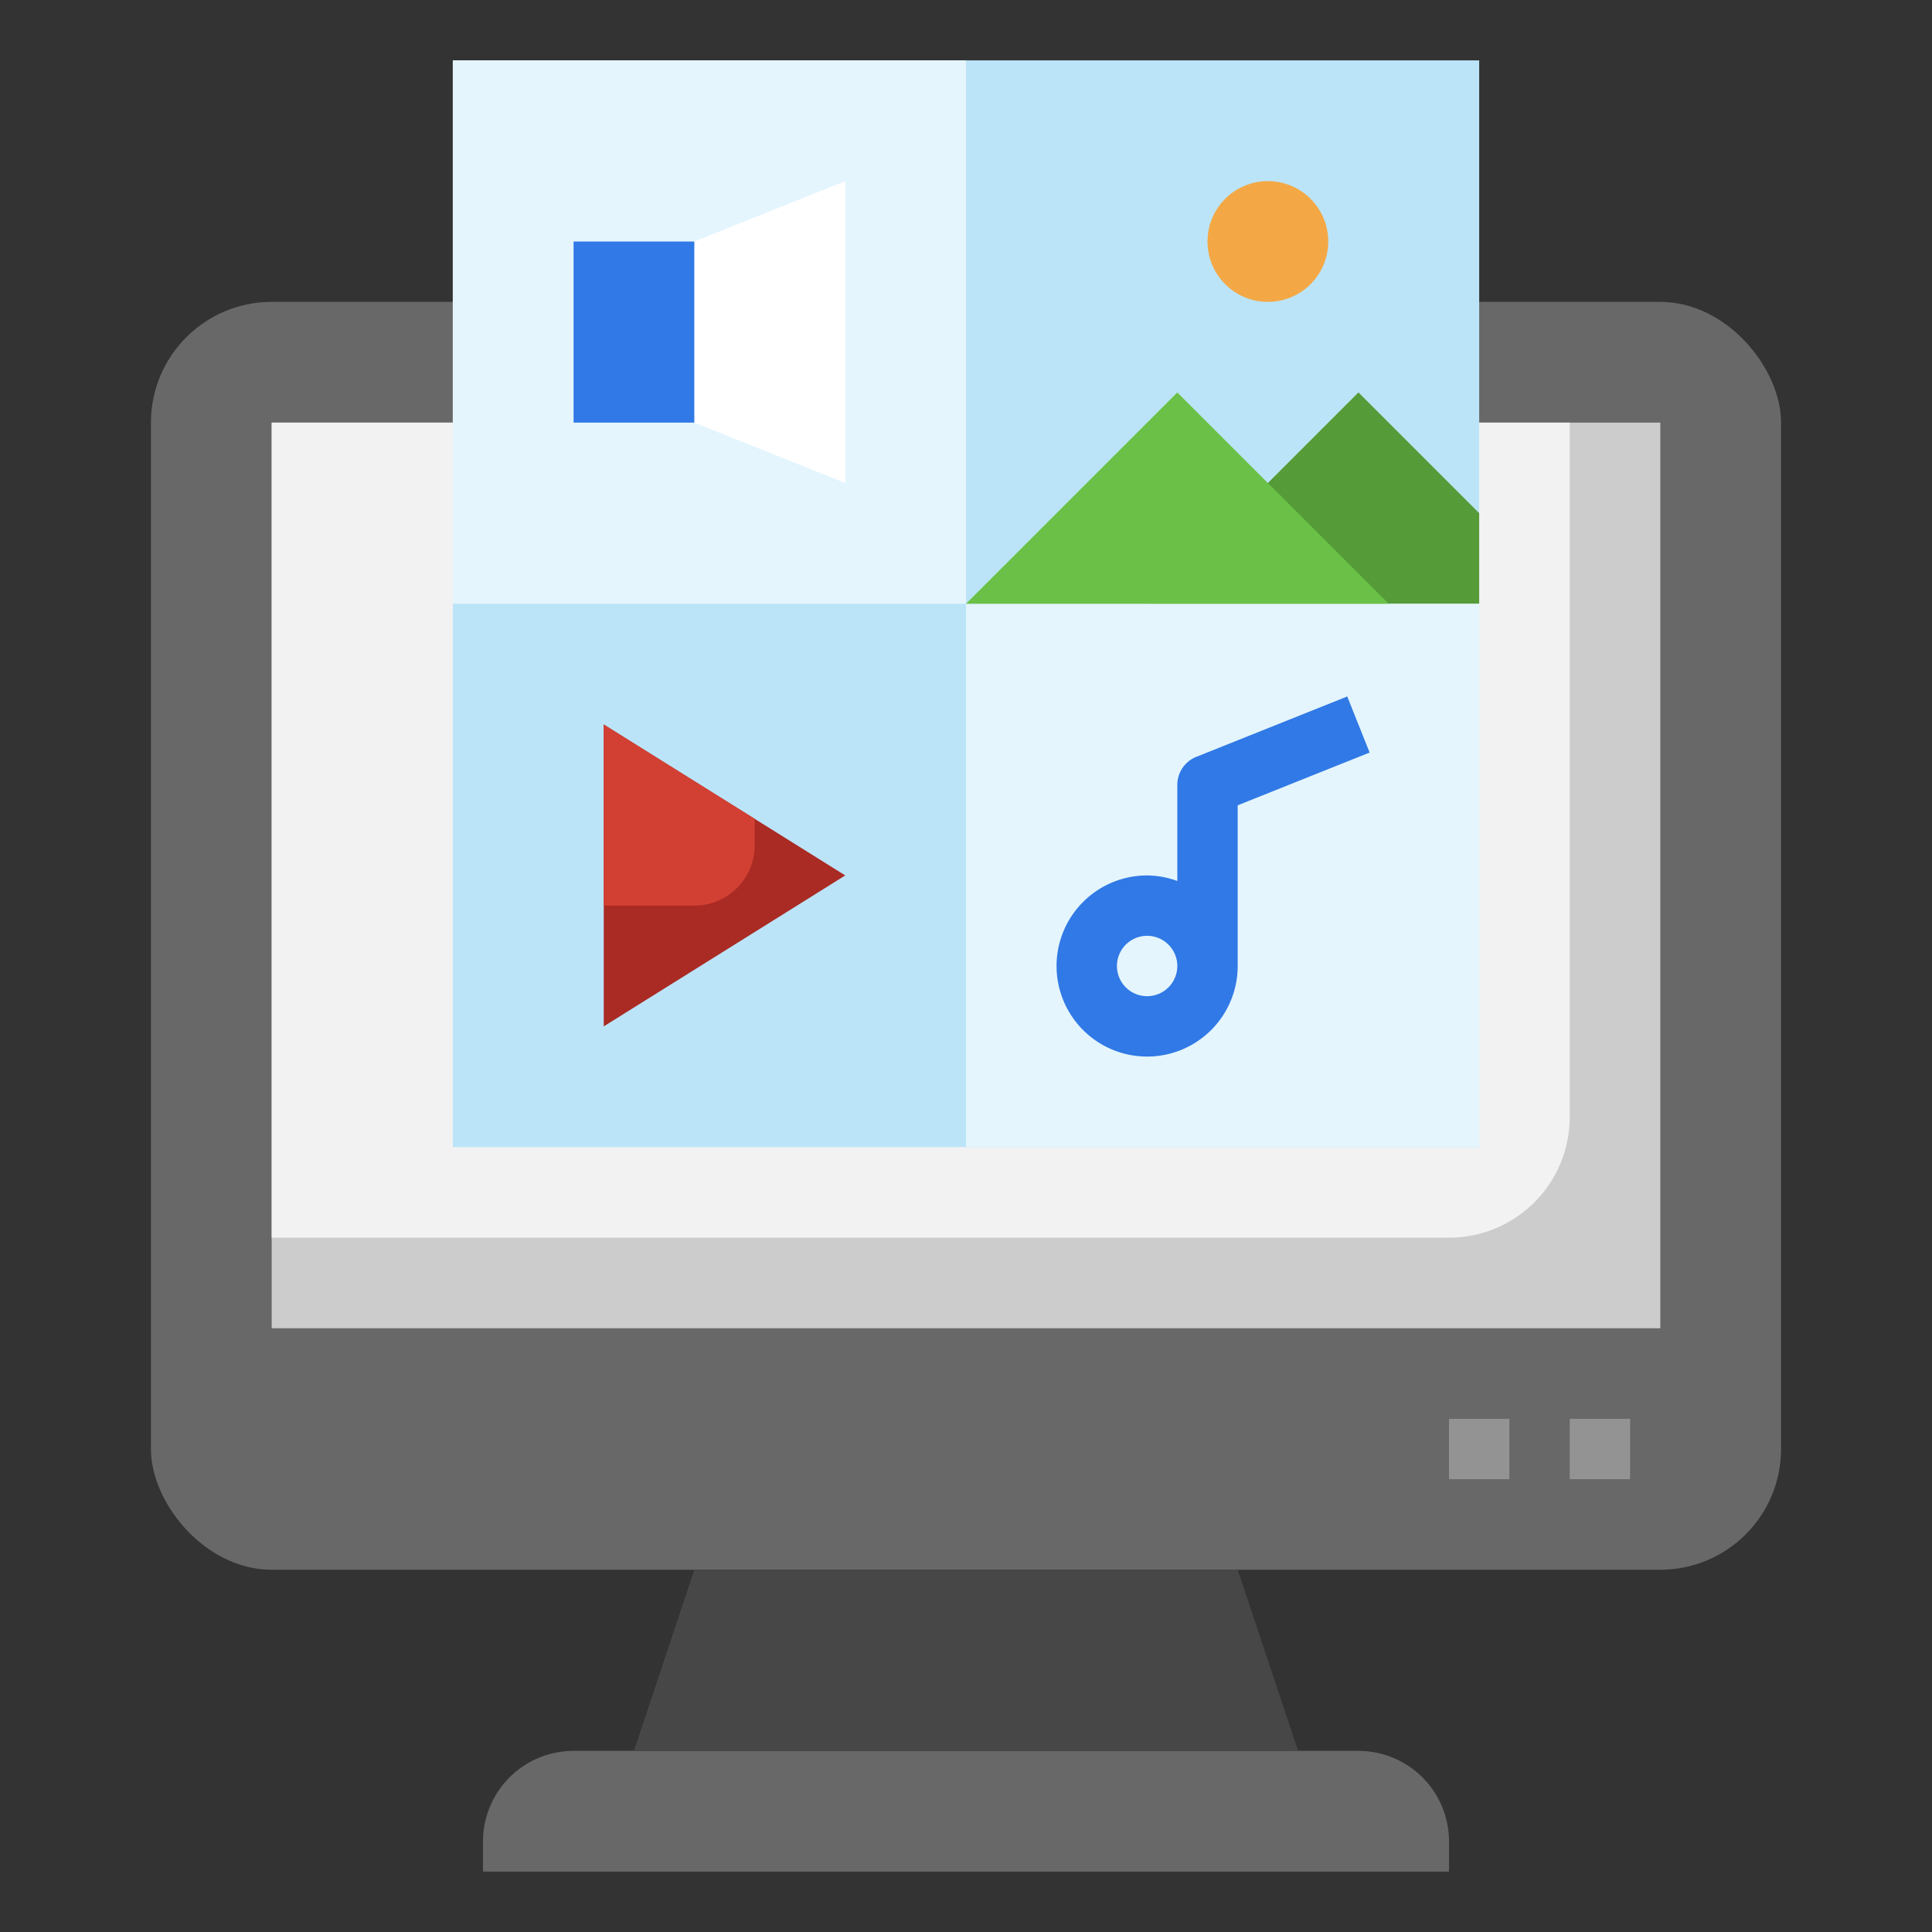 <svg xmlns="http://www.w3.org/2000/svg" version="1.1" xmlns:xlink="http://www.w3.org/1999/xlink" width="512" height="512" x="0" y="0" viewBox="0 0 64 64" style="enable-background:new 0 0 512 512" xml:space="preserve"><rect x="0" y="0" width="64" height="64" fill="#333333" stroke="none"/><g><g data-name="Layer 32"><rect width="54" height="42" x="5" y="10" fill="#686868" rx="4" opacity="1" data-original="#686868"></rect><path fill="#CCCCCC" d="M9 14h46v30H9z" opacity="1" data-original="#cccccc"></path><path fill="#F2F2F2" d="M9 14v27h39a4 4 0 0 0 4-4V14z" opacity="1" data-original="#f2f2f2"></path><path fill="#BCE4F8" d="M15 2h34v36H15z" opacity="1" data-original="#bce4f8"></path><path fill="#559B38" d="m49 17-4-4-7 7h11z" opacity="1" data-original="#559b38"></path><path fill="#E4F5FD" d="M32 20h17v18H32zM15 2h17v18H15z" opacity="1" data-original="#e4f5fd"></path><path fill="#686868" d="M19 58h26a3 3 0 0 1 3 3v1H16v-1a3 3 0 0 1 3-3z" opacity="1" data-original="#686868"></path><path fill="#474747" d="M41 52H23l-2 6h22z" opacity="1" data-original="#474747"></path><path fill="#939393" d="M52 47h2v2h-2zM48 47h2v2h-2z" opacity="1" data-original="#939393"></path><path fill="#AA2B24" d="M20 24v10l8-5z" opacity="1" data-original="#aa2b24"></path><path fill="#3079E6" d="m44.629 23.071-5 2A1 1 0 0 0 39 26v3.184A2.966 2.966 0 0 0 38 29a3 3 0 1 0 3 3v-5.323l4.371-1.748zM38 33a1 1 0 1 1 1-1 1 1 0 0 1-1 1z" opacity="1" data-original="#3079e6"></path><path fill="#6BC148" d="m39 13-7 7h14z" opacity="1" data-original="#6bc148"></path><circle cx="42" cy="8" r="2" fill="#F3A845" opacity="1" data-original="#f3a845"></circle><path fill="#FFFFFF" d="M23 14h-4V8h4l5-2v10z" opacity="1" data-original="#ffffff"></path><path fill="#3079E6" d="M19 8h4v6h-4z" opacity="1" data-original="#3079e6"></path><path fill="#D24034" d="M25 27.125 20 24v6h3a2 2 0 0 0 2-2z" opacity="1" data-original="#d24034"></path></g></g></svg>